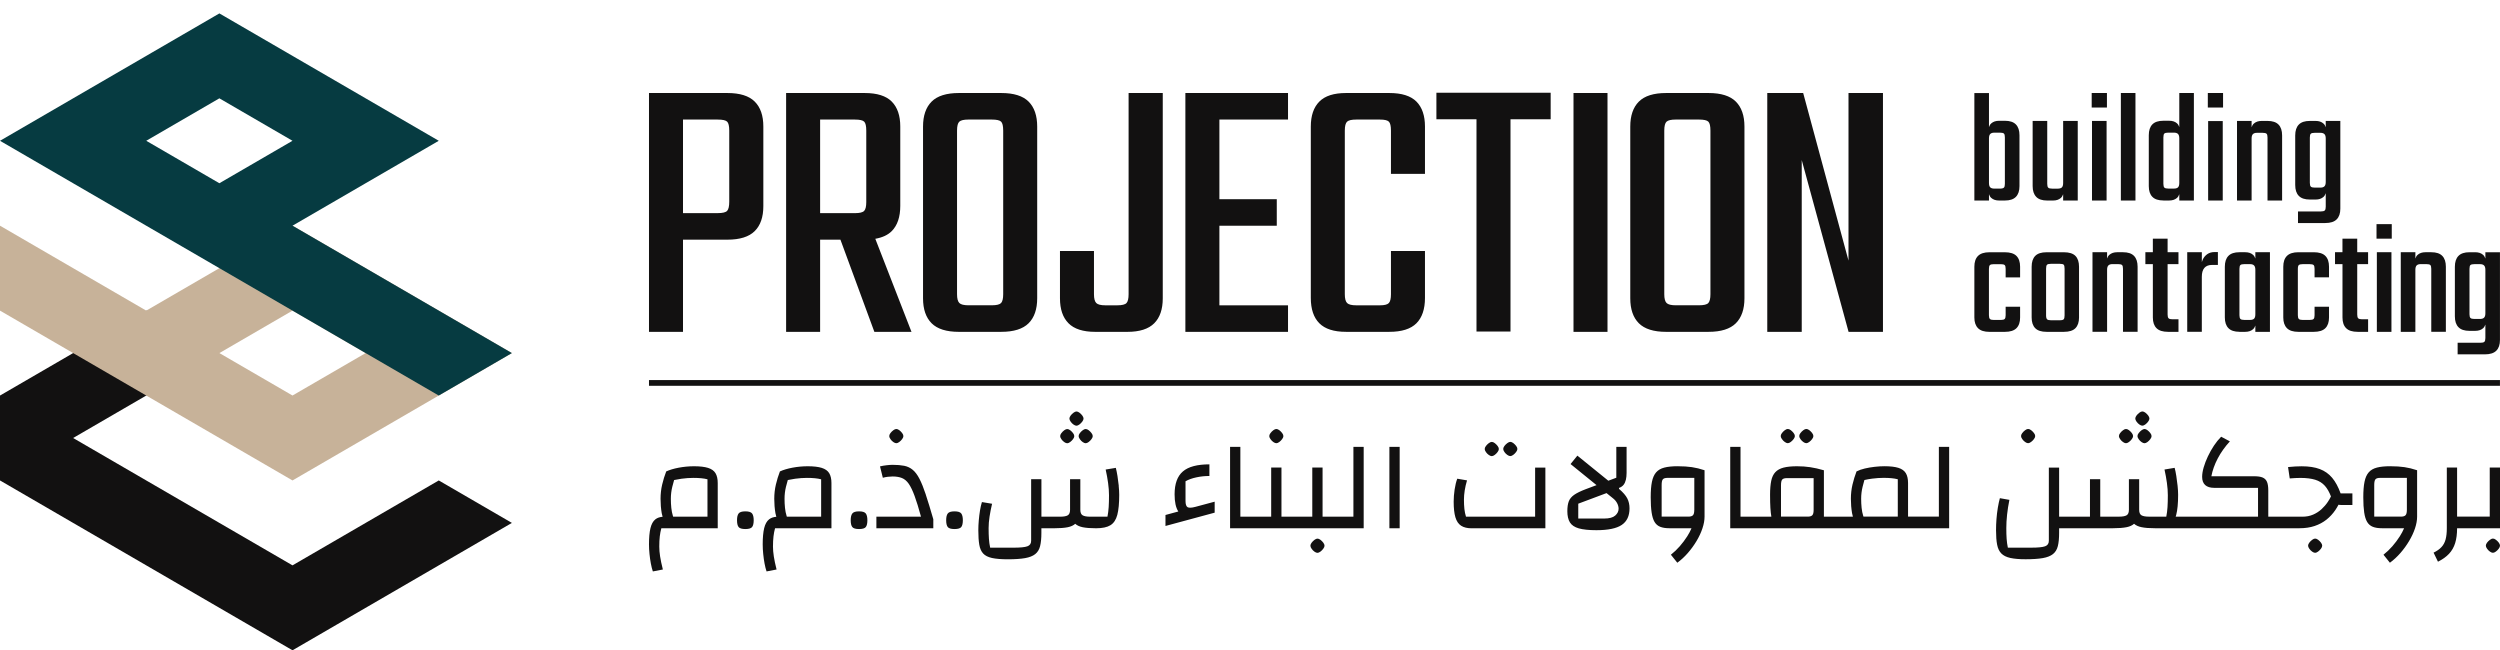 <?xml version="1.0" encoding="UTF-8"?> <svg xmlns="http://www.w3.org/2000/svg" width="173" height="45" viewBox="0 0 173 45" fill="none"><path d="M137.637 13.439C137.67 13.545 137.722 13.632 137.795 13.695C137.929 13.815 138.108 13.876 138.334 13.876H138.737C139.082 13.876 139.336 13.792 139.5 13.622C139.665 13.453 139.748 13.206 139.748 12.883V9.362C139.748 9.03 139.665 8.78 139.5 8.612C139.336 8.442 139.081 8.358 138.737 8.358H138.334C138.11 8.358 137.93 8.419 137.795 8.539C137.723 8.603 137.671 8.689 137.637 8.795V6.439H136.626V13.877H137.637V13.44V13.439ZM137.637 9.575C137.637 9.433 137.666 9.331 137.727 9.27C137.787 9.21 137.881 9.18 138.007 9.18H138.4C138.534 9.18 138.625 9.201 138.67 9.242C138.715 9.283 138.737 9.372 138.737 9.507V12.724C138.737 12.852 138.715 12.938 138.67 12.983C138.625 13.029 138.535 13.052 138.4 13.052H138.007C137.881 13.052 137.787 13.023 137.727 12.967C137.666 12.911 137.637 12.808 137.637 12.657V9.575ZM136.879 22.709C136.71 22.54 136.626 22.293 136.626 21.97V18.46C136.626 18.13 136.71 17.878 136.879 17.71C137.047 17.541 137.311 17.456 137.67 17.456H138.736C139.103 17.456 139.37 17.541 139.539 17.71C139.707 17.88 139.791 18.13 139.791 18.46V19.194H138.791V18.608C138.791 18.473 138.769 18.384 138.724 18.343C138.678 18.302 138.59 18.281 138.454 18.281H137.972C137.838 18.281 137.748 18.302 137.702 18.343C137.658 18.384 137.634 18.473 137.634 18.608V21.813C137.634 21.942 137.657 22.027 137.702 22.073C137.748 22.119 137.836 22.141 137.972 22.141H138.454C138.588 22.141 138.678 22.119 138.724 22.073C138.768 22.029 138.791 21.942 138.791 21.813V21.227H139.791V21.972C139.791 22.295 139.707 22.542 139.539 22.71C139.37 22.88 139.103 22.964 138.736 22.964H137.67C137.311 22.964 137.047 22.88 136.879 22.71V22.709ZM124.68 22.963H122.295V6.437H124.78L127.916 18.035V6.437H130.301V22.964H127.921L124.68 11.076V22.964V22.963ZM141.622 22.963H142.824C143.19 22.963 143.456 22.879 143.621 22.709C143.786 22.54 143.869 22.293 143.869 21.97V18.46C143.869 18.13 143.786 17.878 143.621 17.71C143.456 17.541 143.19 17.456 142.824 17.456H141.622C141.263 17.456 141.001 17.541 140.837 17.71C140.672 17.88 140.59 18.13 140.59 18.46V21.97C140.59 22.293 140.672 22.541 140.837 22.709C141.002 22.879 141.264 22.963 141.622 22.963ZM141.589 18.594C141.589 18.452 141.611 18.359 141.657 18.318C141.702 18.277 141.791 18.256 141.926 18.256H142.533C142.676 18.256 142.767 18.277 142.808 18.318C142.848 18.36 142.869 18.452 142.869 18.594V21.823C142.869 21.958 142.848 22.048 142.808 22.094C142.767 22.139 142.675 22.162 142.533 22.162H141.926C141.792 22.162 141.702 22.14 141.657 22.094C141.613 22.048 141.589 21.959 141.589 21.823V18.594ZM89.131 22.963H82.028V6.437H89.131V8.274H84.382V13.783H88.353V15.62H84.382V21.129H89.131V22.965V22.963ZM111.239 22.963H108.886V6.437H111.239V22.964V22.963ZM73.941 22.37C73.547 21.975 73.35 21.4 73.35 20.643V17.367H75.703V20.363C75.703 20.661 75.756 20.864 75.861 20.969C75.965 21.074 76.176 21.128 76.491 21.128H77.313C77.645 21.128 77.859 21.074 77.955 20.969C78.051 20.864 78.099 20.662 78.099 20.363V6.437H80.463V20.645C80.463 21.401 80.266 21.977 79.872 22.371C79.478 22.766 78.861 22.964 78.022 22.964H75.79C74.951 22.964 74.333 22.766 73.941 22.371V22.37ZM102.172 8.254H99.399V6.418H107.306V8.254H104.527V22.944H102.173V8.256L102.172 8.254ZM91.298 22.37C90.904 21.974 90.708 21.391 90.708 20.617V8.757C90.708 8.002 90.905 7.426 91.298 7.03C91.69 6.634 92.307 6.437 93.145 6.437H96.143C97 6.437 97.624 6.635 98.018 7.03C98.41 7.425 98.608 8.002 98.608 8.757V12.033H96.254V9.038C96.254 8.721 96.206 8.515 96.11 8.419C96.014 8.322 95.809 8.274 95.495 8.274H93.848C93.534 8.274 93.323 8.322 93.219 8.419C93.114 8.515 93.061 8.722 93.061 9.038V20.363C93.061 20.662 93.114 20.864 93.219 20.969C93.323 21.074 93.534 21.128 93.848 21.128H95.495C95.81 21.128 96.014 21.074 96.11 20.969C96.206 20.864 96.254 20.662 96.254 20.363V17.367H98.608V20.617C98.608 21.391 98.41 21.975 98.018 22.37C97.625 22.765 97 22.963 96.143 22.963H93.145C92.306 22.963 91.69 22.765 91.298 22.37ZM115.299 22.963H118.232C119.095 22.963 119.725 22.765 120.121 22.369C120.517 21.973 120.716 21.396 120.716 20.64V8.76C120.716 8.004 120.517 7.428 120.121 7.031C119.725 6.635 119.095 6.437 118.232 6.437H115.299C114.436 6.437 113.806 6.635 113.409 7.031C113.013 7.428 112.815 8.004 112.815 8.76V20.641C112.815 21.398 113.013 21.974 113.409 22.37C113.806 22.766 114.435 22.964 115.299 22.964V22.963ZM115.168 9.038C115.168 8.721 115.221 8.514 115.327 8.418C115.433 8.321 115.645 8.273 115.961 8.273H117.57C117.904 8.273 118.12 8.321 118.217 8.418C118.314 8.514 118.362 8.721 118.362 9.038V20.36C118.362 20.66 118.313 20.861 118.217 20.968C118.12 21.073 117.904 21.126 117.57 21.126H115.961C115.645 21.126 115.433 21.073 115.327 20.968C115.221 20.863 115.168 20.66 115.168 20.36V9.039V9.038ZM66.357 22.963H69.29C70.153 22.963 70.783 22.765 71.18 22.369C71.576 21.973 71.774 21.396 71.774 20.64V8.76C71.774 8.004 71.576 7.428 71.18 7.031C70.783 6.635 70.153 6.437 69.29 6.437H66.357C65.495 6.437 64.864 6.635 64.468 7.031C64.072 7.428 63.874 8.004 63.874 8.76V20.641C63.874 21.398 64.072 21.974 64.468 22.37C64.864 22.766 65.493 22.964 66.357 22.964V22.963ZM66.227 9.038C66.227 8.721 66.28 8.514 66.386 8.418C66.492 8.321 66.703 8.273 67.019 8.273H68.628C68.963 8.273 69.178 8.321 69.276 8.418C69.373 8.514 69.421 8.721 69.421 9.038V20.36C69.421 20.66 69.372 20.861 69.276 20.968C69.178 21.073 68.963 21.126 68.628 21.126H67.019C66.703 21.126 66.492 21.073 66.386 20.968C66.28 20.863 66.227 20.66 66.227 20.36V9.039V9.038ZM152.803 13.875V8.379H153.814V13.877H152.803V13.875ZM161.581 17.454H162.098V16.517H163.12V17.454H163.872V18.278H163.12V21.766C163.12 21.895 163.142 21.98 163.188 22.026C163.233 22.071 163.318 22.094 163.446 22.094H163.873V22.963H163.154C162.788 22.963 162.521 22.879 162.352 22.709C162.183 22.54 162.1 22.293 162.1 21.97V18.279H161.583V17.455L161.581 17.454ZM153.836 7.441H152.781V6.436H153.836V7.441ZM159.841 13.808H160.245C160.469 13.808 160.648 13.747 160.784 13.627C160.855 13.563 160.907 13.477 160.941 13.371V14.304C160.941 14.432 160.919 14.518 160.874 14.564C160.829 14.609 160.74 14.632 160.604 14.632H159.021V15.434H160.907C161.266 15.434 161.53 15.35 161.698 15.18C161.867 15.011 161.951 14.764 161.951 14.441V8.368H160.94V8.805C160.907 8.699 160.855 8.613 160.783 8.549C160.648 8.429 160.469 8.368 160.244 8.368H159.84C159.495 8.368 159.242 8.452 159.077 8.622C158.912 8.791 158.829 9.041 158.829 9.372V12.804C158.829 13.136 158.912 13.386 159.077 13.554C159.242 13.724 159.495 13.808 159.84 13.808H159.841ZM159.841 9.518C159.841 9.383 159.863 9.294 159.909 9.253C159.954 9.212 160.043 9.191 160.178 9.191H160.571C160.698 9.191 160.791 9.221 160.852 9.282C160.912 9.342 160.941 9.444 160.941 9.586V12.589C160.941 12.732 160.912 12.834 160.852 12.893C160.791 12.954 160.698 12.983 160.571 12.983H160.178C160.044 12.983 159.954 12.961 159.909 12.915C159.864 12.871 159.841 12.784 159.841 12.655V9.518ZM154.969 22.963H155.373C155.597 22.963 155.777 22.902 155.912 22.782C155.984 22.718 156.035 22.633 156.07 22.526V22.963H157.08V17.454H156.07V17.891C156.037 17.785 155.985 17.699 155.912 17.635C155.778 17.515 155.598 17.454 155.373 17.454H154.969C154.625 17.454 154.371 17.538 154.206 17.708C154.041 17.877 153.959 18.127 153.959 18.458V21.968C153.959 22.291 154.041 22.538 154.206 22.707C154.371 22.876 154.625 22.96 154.969 22.96V22.963ZM154.969 18.605C154.969 18.47 154.992 18.381 155.037 18.34C155.083 18.299 155.171 18.278 155.307 18.278H155.699C155.826 18.278 155.92 18.308 155.98 18.369C156.04 18.429 156.07 18.531 156.07 18.673V21.744C156.07 21.895 156.04 21.998 155.98 22.055C155.92 22.111 155.826 22.139 155.699 22.139H155.307C155.173 22.139 155.083 22.116 155.037 22.071C154.993 22.026 154.969 21.939 154.969 21.811V18.605ZM155.811 13.875H154.801V8.368H155.811V8.805C155.845 8.699 155.896 8.612 155.969 8.549C156.103 8.429 156.283 8.368 156.508 8.368H156.912C157.256 8.368 157.51 8.452 157.675 8.622C157.84 8.791 157.922 9.041 157.922 9.372V13.876H156.912V9.518C156.912 9.383 156.89 9.294 156.844 9.253C156.8 9.212 156.71 9.191 156.574 9.191H156.182C156.055 9.191 155.962 9.221 155.901 9.282C155.841 9.342 155.811 9.444 155.811 9.586V13.876V13.875ZM167.144 22.963H166.133V17.454H167.144V17.892C167.177 17.786 167.228 17.699 167.301 17.635C167.435 17.515 167.615 17.454 167.84 17.454H168.244C168.589 17.454 168.842 17.538 169.007 17.708C169.172 17.877 169.254 18.127 169.254 18.458V22.962H168.244V18.604C168.244 18.469 168.222 18.38 168.176 18.339C168.132 18.298 168.042 18.277 167.907 18.277H167.514C167.387 18.277 167.294 18.307 167.233 18.367C167.173 18.428 167.144 18.53 167.144 18.672V22.962V22.963ZM164.478 22.963V17.454H165.488V22.963H164.478ZM165.51 16.517H164.455V15.512H165.51V16.517ZM147.774 13.875H146.764V6.437H147.774V13.876V13.875ZM145.776 13.875H144.766V8.368H145.776V13.877V13.875ZM145.811 17.454V17.891C145.844 17.785 145.896 17.698 145.968 17.635C146.103 17.515 146.282 17.454 146.508 17.454H146.911C147.256 17.454 147.509 17.538 147.674 17.708C147.839 17.877 147.922 18.127 147.922 18.458V22.962H146.911V18.604C146.911 18.469 146.889 18.38 146.844 18.339C146.799 18.298 146.709 18.277 146.574 18.277H146.181C146.055 18.277 145.961 18.307 145.901 18.367C145.84 18.428 145.811 18.53 145.811 18.672V22.962H144.8V17.453H145.811V17.454ZM145.8 7.441H144.745V6.436H145.8V7.441ZM148.977 18.278H148.46V17.454H148.977V16.517H149.998V17.454H150.75V18.278H149.998V21.766C149.998 21.895 150.02 21.98 150.066 22.026C150.111 22.071 150.196 22.094 150.324 22.094H150.751V22.963H150.033C149.666 22.963 149.399 22.879 149.23 22.709C149.061 22.54 148.978 22.293 148.978 21.97V18.279L148.977 18.278ZM149.706 13.875H150.11C150.334 13.875 150.514 13.814 150.649 13.694C150.721 13.63 150.772 13.544 150.807 13.438V13.875H151.817V6.437H150.807V8.793C150.774 8.686 150.722 8.601 150.649 8.536C150.515 8.416 150.335 8.356 150.11 8.356H149.706C149.362 8.356 149.108 8.44 148.943 8.609C148.778 8.779 148.696 9.029 148.696 9.36V12.881C148.696 13.204 148.778 13.451 148.943 13.62C149.108 13.789 149.362 13.873 149.706 13.873V13.875ZM149.706 9.506C149.706 9.371 149.729 9.282 149.774 9.241C149.82 9.2 149.908 9.179 150.044 9.179H150.436C150.563 9.179 150.657 9.209 150.717 9.269C150.777 9.33 150.807 9.431 150.807 9.574V12.655C150.807 12.806 150.777 12.909 150.717 12.966C150.657 13.023 150.563 13.05 150.436 13.05H150.044C149.91 13.05 149.82 13.028 149.774 12.982C149.73 12.938 149.706 12.851 149.706 12.722V9.506ZM140.906 13.62C140.741 13.45 140.659 13.204 140.659 12.881V8.368H141.669V12.726C141.669 12.855 141.691 12.94 141.737 12.986C141.782 13.032 141.871 13.054 142.006 13.054H142.399C142.526 13.054 142.619 13.026 142.68 12.97C142.74 12.913 142.77 12.81 142.77 12.659V8.368H143.78V13.877H142.77V13.439C142.736 13.545 142.683 13.632 142.612 13.696C142.478 13.816 142.298 13.877 142.073 13.877H141.669C141.325 13.877 141.07 13.793 140.906 13.623V13.62ZM152.367 17.453V18.136C152.383 18.079 152.403 18.023 152.429 17.966C152.5 17.812 152.605 17.686 152.743 17.588C152.882 17.49 153.052 17.442 153.254 17.442H153.478V18.333H153.074C152.603 18.333 152.366 18.608 152.366 19.157V22.962H151.356V17.453H152.366H152.367ZM158.256 22.708C158.087 22.538 158.003 22.292 158.003 21.969V18.459C158.003 18.129 158.087 17.877 158.256 17.709C158.424 17.541 158.688 17.455 159.047 17.455H160.113C160.48 17.455 160.747 17.539 160.916 17.709C161.084 17.878 161.168 18.129 161.168 18.459V19.193H160.168V18.606C160.168 18.471 160.146 18.382 160.101 18.341C160.055 18.301 159.967 18.279 159.831 18.279H159.349C159.215 18.279 159.125 18.301 159.079 18.341C159.035 18.382 159.011 18.471 159.011 18.606V21.812C159.011 21.941 159.034 22.026 159.079 22.072C159.125 22.118 159.213 22.14 159.349 22.14H159.831C159.965 22.14 160.055 22.118 160.101 22.072C160.145 22.027 160.168 21.941 160.168 21.812V21.225H161.168V21.97C161.168 22.293 161.084 22.541 160.916 22.709C160.747 22.879 160.48 22.963 160.113 22.963H159.047C158.688 22.963 158.424 22.879 158.256 22.709V22.708ZM123.311 30.387C123.255 30.306 123.226 30.236 123.226 30.176C123.226 30.111 123.255 30.041 123.311 29.966C123.368 29.892 123.434 29.826 123.511 29.769C123.588 29.712 123.656 29.684 123.715 29.684C123.78 29.684 123.85 29.712 123.924 29.769C123.998 29.826 124.063 29.892 124.12 29.966C124.177 30.04 124.205 30.111 124.205 30.176C124.205 30.236 124.177 30.305 124.12 30.382C124.063 30.46 123.997 30.526 123.921 30.583C123.843 30.64 123.775 30.669 123.716 30.669C123.657 30.669 123.59 30.642 123.512 30.588C123.434 30.535 123.368 30.468 123.313 30.387H123.311ZM124.591 30.387C124.535 30.306 124.507 30.236 124.507 30.176C124.507 30.111 124.535 30.041 124.591 29.966C124.648 29.892 124.715 29.826 124.792 29.769C124.868 29.712 124.937 29.684 124.996 29.684C125.062 29.684 125.132 29.712 125.206 29.769C125.279 29.826 125.345 29.892 125.401 29.966C125.458 30.04 125.486 30.111 125.486 30.176C125.486 30.236 125.458 30.305 125.401 30.382C125.345 30.46 125.278 30.526 125.201 30.583C125.123 30.64 125.055 30.669 124.996 30.669C124.937 30.669 124.868 30.642 124.792 30.588C124.715 30.535 124.648 30.468 124.591 30.387ZM160.612 37.552C160.668 37.626 160.696 37.696 160.696 37.762C160.696 37.821 160.668 37.891 160.612 37.968C160.555 38.045 160.488 38.112 160.412 38.169C160.335 38.226 160.267 38.255 160.208 38.255C160.149 38.255 160.08 38.227 160.004 38.174C159.926 38.121 159.86 38.053 159.804 37.972C159.748 37.892 159.719 37.821 159.719 37.762C159.719 37.696 159.748 37.626 159.804 37.552C159.861 37.477 159.927 37.412 160.004 37.355C160.081 37.298 160.149 37.269 160.208 37.269C160.273 37.269 160.342 37.298 160.417 37.355C160.491 37.412 160.556 37.477 160.613 37.552H160.612ZM161.968 34.141H162.786V34.945H162.004C161.938 34.945 161.881 34.938 161.825 34.926C161.757 35.055 161.684 35.179 161.604 35.298C161.431 35.551 161.227 35.772 160.991 35.96C160.753 36.148 160.481 36.294 160.172 36.398C159.863 36.502 159.514 36.554 159.123 36.554H149.122C148.743 36.554 148.434 36.531 148.197 36.482C147.976 36.438 147.804 36.357 147.678 36.245C147.552 36.357 147.38 36.438 147.159 36.482C146.921 36.529 146.61 36.554 146.226 36.554H142.491V36.876C142.491 37.246 142.462 37.549 142.403 37.788C142.344 38.027 142.23 38.211 142.064 38.343C141.898 38.474 141.664 38.566 141.363 38.62C141.06 38.673 140.664 38.7 140.171 38.7C139.739 38.7 139.387 38.67 139.118 38.611C138.848 38.552 138.64 38.449 138.495 38.303C138.35 38.157 138.251 37.954 138.202 37.695C138.151 37.437 138.126 37.104 138.126 36.699C138.126 36.449 138.135 36.188 138.156 35.917C138.177 35.646 138.208 35.384 138.25 35.134C138.292 34.884 138.339 34.664 138.391 34.474L139.05 34.59C138.979 34.941 138.926 35.283 138.89 35.613C138.854 35.944 138.837 36.256 138.837 36.548C138.837 36.84 138.844 37.074 138.859 37.285C138.874 37.497 138.902 37.701 138.944 37.898H140.571C141.028 37.898 141.343 37.867 141.518 37.804C141.693 37.741 141.78 37.615 141.78 37.424V32.356H142.491V35.753H144.626V33.16H145.337V35.753H146.626C146.874 35.753 147.053 35.722 147.16 35.659C147.267 35.596 147.32 35.47 147.32 35.279V33.16H148.031V35.279C148.031 35.47 148.084 35.596 148.191 35.659C148.298 35.722 148.476 35.753 148.724 35.753H149.907C149.949 35.544 149.976 35.322 149.992 35.087C150.007 34.852 150.014 34.58 150.014 34.269C150.014 34.007 149.993 33.723 149.951 33.42C149.91 33.116 149.853 32.806 149.783 32.491L150.486 32.374C150.527 32.529 150.566 32.718 150.601 32.942C150.637 33.166 150.666 33.393 150.69 33.622C150.713 33.851 150.726 34.059 150.726 34.243C150.726 34.834 150.681 35.297 150.593 35.633C150.582 35.675 150.569 35.715 150.557 35.753H156.256V33.759H153.224C152.951 33.759 152.744 33.695 152.601 33.568C152.46 33.439 152.388 33.251 152.388 32.999C152.388 32.803 152.424 32.582 152.495 32.339C152.567 32.093 152.663 31.842 152.785 31.584C152.907 31.325 153.046 31.077 153.202 30.842C153.358 30.607 153.527 30.399 153.704 30.221L154.308 30.543C154.142 30.722 153.988 30.91 153.846 31.111C153.704 31.31 153.577 31.514 153.468 31.723C153.358 31.933 153.266 32.14 153.192 32.35C153.118 32.559 153.063 32.761 153.027 32.957H155.987C156.242 32.957 156.439 32.987 156.578 33.046C156.717 33.106 156.817 33.206 156.876 33.346C156.935 33.486 156.965 33.684 156.965 33.94V35.755H159.33C159.602 35.755 159.848 35.707 160.068 35.611C160.287 35.516 160.481 35.391 160.65 35.236C160.818 35.081 160.964 34.913 161.085 34.731C161.17 34.603 161.242 34.477 161.302 34.352C161.185 34.047 161.046 33.803 160.885 33.622C160.708 33.423 160.482 33.28 160.209 33.197C159.936 33.114 159.596 33.072 159.186 33.072C159.074 33.072 158.956 33.075 158.835 33.081C158.714 33.087 158.586 33.096 158.449 33.108L158.333 32.321C158.506 32.304 158.669 32.29 158.827 32.28C158.984 32.272 159.133 32.267 159.276 32.267C159.775 32.267 160.192 32.331 160.53 32.459C160.869 32.587 161.153 32.788 161.383 33.061C161.615 33.336 161.81 33.696 161.97 34.143L161.968 34.141ZM112.035 33.827V33.764C112.171 33.717 112.276 33.645 112.351 33.55C112.425 33.455 112.478 33.337 112.511 33.197C112.543 33.058 112.56 32.898 112.56 32.72V30.922H111.849V33.059L111.296 33.266L109.154 31.53L108.683 32.112L110.481 33.571L109.723 33.855C109.38 33.986 109.115 34.116 108.932 34.243C108.748 34.372 108.624 34.522 108.559 34.695C108.493 34.868 108.46 35.095 108.46 35.374C108.46 35.696 108.519 35.954 108.637 36.148C108.756 36.342 108.962 36.48 109.255 36.564C109.548 36.647 109.953 36.689 110.469 36.689C111.275 36.689 111.859 36.569 112.22 36.328C112.582 36.086 112.763 35.704 112.763 35.179C112.763 34.923 112.712 34.694 112.608 34.491C112.505 34.288 112.314 34.068 112.035 33.83V33.827ZM111.772 35.678C111.615 35.815 111.361 35.883 111.012 35.883H109.216V34.855L111.172 34.122L111.616 34.48C111.74 34.575 111.836 34.689 111.905 34.82C111.973 34.951 112.007 35.079 112.007 35.204C112.007 35.383 111.929 35.54 111.772 35.678ZM134.171 35.749H132.037V33.425C132.037 33.139 131.985 32.911 131.882 32.741C131.778 32.571 131.606 32.449 131.366 32.374C131.126 32.3 130.805 32.263 130.401 32.263C130.188 32.263 129.963 32.277 129.725 32.304C129.489 32.331 129.261 32.369 129.046 32.42C128.829 32.471 128.638 32.538 128.472 32.622C128.359 32.914 128.267 33.218 128.192 33.534C128.118 33.85 128.081 34.178 128.081 34.518C128.081 34.858 128.108 35.193 128.161 35.506C128.176 35.592 128.195 35.674 128.22 35.752H126.214V32.543C125.858 32.441 125.542 32.369 125.262 32.329C124.984 32.286 124.681 32.265 124.355 32.265C123.976 32.265 123.665 32.296 123.422 32.359C123.178 32.423 122.99 32.527 122.854 32.673C122.717 32.819 122.622 33.018 122.569 33.272C122.516 33.525 122.489 33.846 122.489 34.232C122.489 34.618 122.497 34.92 122.511 35.153C122.526 35.386 122.548 35.585 122.578 35.752H120.444V30.925H119.732V36.558H134.881V30.925H134.17V35.752L134.171 35.749ZM125.502 35.303C125.502 35.47 125.473 35.586 125.414 35.652C125.355 35.717 125.247 35.751 125.094 35.751H123.245V33.579C123.245 33.382 123.273 33.251 123.33 33.185C123.386 33.119 123.495 33.086 123.655 33.086H125.503V35.303H125.502ZM131.325 35.749H128.951C128.947 35.737 128.942 35.726 128.939 35.714C128.882 35.535 128.844 35.344 128.823 35.142C128.802 34.939 128.792 34.731 128.792 34.516C128.792 34.236 128.824 33.96 128.891 33.689C128.928 33.538 128.971 33.379 129.017 33.217C129.192 33.179 129.369 33.144 129.557 33.121C129.841 33.085 130.102 33.068 130.339 33.068C130.547 33.068 130.727 33.075 130.882 33.09C131.036 33.105 131.185 33.129 131.327 33.165V35.748L131.325 35.749ZM104.108 31.28C104.051 31.2 104.023 31.129 104.023 31.07C104.023 31.004 104.051 30.935 104.108 30.859C104.165 30.785 104.231 30.72 104.309 30.663C104.385 30.606 104.454 30.577 104.513 30.577C104.578 30.577 104.648 30.606 104.722 30.663C104.796 30.72 104.861 30.785 104.918 30.859C104.975 30.934 105.003 31.004 105.003 31.07C105.003 31.129 104.975 31.198 104.918 31.275C104.861 31.353 104.795 31.42 104.717 31.477C104.64 31.534 104.572 31.562 104.513 31.562C104.454 31.562 104.385 31.535 104.309 31.482C104.231 31.429 104.165 31.362 104.108 31.282V31.28ZM139.941 30.387C139.884 30.306 139.856 30.236 139.856 30.176C139.856 30.111 139.884 30.041 139.941 29.966C139.998 29.892 140.064 29.826 140.142 29.769C140.218 29.712 140.287 29.684 140.346 29.684C140.411 29.684 140.481 29.712 140.555 29.769C140.629 29.826 140.694 29.892 140.751 29.966C140.808 30.04 140.836 30.111 140.836 30.176C140.836 30.236 140.808 30.305 140.751 30.382C140.694 30.46 140.628 30.526 140.55 30.583C140.473 30.64 140.405 30.669 140.346 30.669C140.287 30.669 140.218 30.642 140.142 30.588C140.064 30.535 139.998 30.468 139.941 30.387ZM116.096 32.263C115.723 32.263 115.414 32.294 115.172 32.357C114.928 32.42 114.74 32.53 114.603 32.688C114.467 32.846 114.371 33.062 114.314 33.34C114.257 33.617 114.229 33.973 114.229 34.408C114.229 34.842 114.25 35.183 114.292 35.462C114.333 35.742 114.401 35.961 114.496 36.12C114.591 36.278 114.721 36.389 114.888 36.455C115.054 36.521 115.264 36.554 115.519 36.554H117.053C116.974 36.738 116.878 36.923 116.76 37.108C116.608 37.346 116.436 37.576 116.244 37.797C116.051 38.017 115.845 38.214 115.626 38.387L116.07 38.941C116.331 38.751 116.574 38.526 116.799 38.267C117.024 38.008 117.225 37.732 117.4 37.44C117.575 37.148 117.711 36.856 117.808 36.564C117.907 36.272 117.955 36.001 117.955 35.751V32.541C117.652 32.44 117.362 32.368 117.083 32.327C116.805 32.285 116.475 32.264 116.096 32.264V32.263ZM117.243 35.303C117.243 35.47 117.214 35.586 117.155 35.652C117.096 35.717 116.989 35.751 116.835 35.751H114.986V33.56C114.986 33.363 115.014 33.232 115.071 33.166C115.128 33.101 115.236 33.069 115.396 33.069H117.246V35.304L117.243 35.303ZM165.407 32.263C165.034 32.263 164.725 32.294 164.483 32.357C164.239 32.42 164.049 32.53 163.914 32.688C163.777 32.846 163.681 33.062 163.625 33.34C163.568 33.617 163.54 33.973 163.54 34.408C163.54 34.842 163.561 35.183 163.602 35.462C163.643 35.742 163.712 35.961 163.807 36.12C163.902 36.278 164.032 36.389 164.198 36.455C164.364 36.521 164.575 36.554 164.83 36.554H166.363C166.284 36.738 166.188 36.923 166.07 37.108C165.919 37.346 165.747 37.576 165.555 37.797C165.363 38.017 165.156 38.214 164.937 38.387L165.381 38.941C165.642 38.751 165.884 38.526 166.11 38.267C166.335 38.008 166.536 37.732 166.709 37.44C166.884 37.148 167.02 36.856 167.118 36.564C167.216 36.272 167.264 36.001 167.264 35.751V32.541C166.961 32.44 166.671 32.368 166.393 32.327C166.115 32.285 165.785 32.264 165.406 32.264L165.407 32.263ZM166.554 35.303C166.554 35.47 166.524 35.586 166.465 35.652C166.406 35.717 166.299 35.751 166.145 35.751H164.297V33.56C164.297 33.363 164.325 33.232 164.382 33.166C164.438 33.101 164.547 33.069 164.707 33.069H166.556V35.304L166.554 35.303ZM172.288 32.352H173V36.554H170.031C170.031 36.948 169.987 37.288 169.898 37.578C169.81 37.866 169.667 38.116 169.471 38.324C169.275 38.532 169.021 38.714 168.707 38.87L168.404 38.243C168.635 38.131 168.817 38.002 168.95 37.858C169.083 37.716 169.178 37.539 169.235 37.331C169.291 37.122 169.32 36.863 169.32 36.554V32.352H170.031V35.749H172.29V32.352H172.288ZM172.915 37.55C172.972 37.625 173 37.695 173 37.761C173 37.82 172.972 37.889 172.915 37.966C172.858 38.044 172.792 38.111 172.714 38.168C172.637 38.225 172.569 38.253 172.51 38.253C172.451 38.253 172.382 38.226 172.306 38.173C172.228 38.12 172.162 38.052 172.105 37.971C172.048 37.891 172.02 37.82 172.02 37.761C172.02 37.695 172.048 37.625 172.105 37.55C172.162 37.476 172.228 37.41 172.306 37.354C172.382 37.297 172.451 37.268 172.51 37.268C172.575 37.268 172.645 37.297 172.719 37.354C172.793 37.41 172.858 37.476 172.915 37.55ZM44.91 26.299H172.997V26.696H44.91V26.299ZM171.988 17.455V17.892C171.955 17.786 171.903 17.7 171.831 17.636C171.696 17.516 171.517 17.455 171.291 17.455H170.888C170.543 17.455 170.29 17.539 170.125 17.709C169.96 17.878 169.877 18.129 169.877 18.459V21.891C169.877 22.223 169.96 22.473 170.125 22.641C170.29 22.811 170.543 22.895 170.888 22.895H171.291C171.515 22.895 171.695 22.834 171.831 22.714C171.902 22.65 171.954 22.564 171.988 22.458V23.391C171.988 23.519 171.966 23.605 171.92 23.651C171.876 23.696 171.786 23.719 171.651 23.719H170.068V24.521H171.954C172.313 24.521 172.576 24.437 172.745 24.267C172.914 24.098 172.997 23.852 172.997 23.529V17.455H171.987H171.988ZM171.988 21.677C171.988 21.821 171.959 21.922 171.898 21.982C171.838 22.042 171.744 22.072 171.618 22.072H171.225C171.091 22.072 171.001 22.049 170.955 22.004C170.911 21.959 170.888 21.873 170.888 21.744V18.606C170.888 18.471 170.91 18.382 170.955 18.341C171.001 18.301 171.09 18.279 171.225 18.279H171.618C171.744 18.279 171.838 18.309 171.898 18.37C171.959 18.43 171.988 18.532 171.988 18.674V21.677ZM148.655 28.754C148.712 28.828 148.74 28.899 148.74 28.965C148.74 29.024 148.712 29.093 148.655 29.17C148.599 29.248 148.532 29.315 148.456 29.372C148.378 29.429 148.311 29.457 148.252 29.457C148.193 29.457 148.124 29.43 148.047 29.377C147.97 29.323 147.903 29.257 147.847 29.175C147.79 29.095 147.762 29.024 147.762 28.965C147.762 28.899 147.79 28.83 147.847 28.754C147.903 28.68 147.97 28.614 148.047 28.557C148.124 28.5 148.193 28.472 148.252 28.472C148.317 28.472 148.386 28.5 148.461 28.557C148.535 28.614 148.6 28.68 148.657 28.754H148.655ZM102.827 31.283C102.77 31.202 102.742 31.132 102.742 31.072C102.742 31.007 102.77 30.937 102.827 30.862C102.883 30.788 102.95 30.722 103.026 30.665C103.104 30.608 103.171 30.58 103.23 30.58C103.296 30.58 103.366 30.608 103.44 30.665C103.514 30.722 103.579 30.788 103.635 30.862C103.692 30.936 103.72 31.007 103.72 31.072C103.72 31.132 103.692 31.201 103.635 31.278C103.579 31.356 103.512 31.423 103.435 31.48C103.358 31.536 103.29 31.565 103.23 31.565C103.171 31.565 103.104 31.538 103.026 31.484C102.949 31.431 102.882 31.364 102.827 31.284V31.283ZM146.714 30.389C146.658 30.309 146.629 30.238 146.629 30.179C146.629 30.113 146.658 30.044 146.714 29.968C146.771 29.894 146.837 29.828 146.915 29.771C146.991 29.715 147.06 29.686 147.119 29.686C147.184 29.686 147.255 29.715 147.328 29.771C147.402 29.828 147.468 29.894 147.524 29.968C147.581 30.043 147.609 30.113 147.609 30.179C147.609 30.238 147.581 30.307 147.524 30.384C147.468 30.462 147.401 30.529 147.324 30.586C147.246 30.643 147.178 30.671 147.119 30.671C147.06 30.671 146.991 30.644 146.915 30.591C146.837 30.538 146.771 30.471 146.714 30.389ZM148.609 29.773C148.682 29.83 148.748 29.895 148.804 29.97C148.861 30.044 148.889 30.114 148.889 30.18C148.889 30.239 148.861 30.309 148.804 30.385C148.748 30.463 148.681 30.53 148.605 30.587C148.527 30.644 148.46 30.672 148.401 30.672C148.341 30.672 148.273 30.645 148.196 30.592C148.12 30.539 148.052 30.472 147.997 30.39C147.94 30.31 147.912 30.239 147.912 30.18C147.912 30.114 147.94 30.045 147.997 29.97C148.053 29.895 148.12 29.83 148.196 29.773C148.274 29.716 148.341 29.687 148.401 29.687C148.466 29.687 148.535 29.716 148.61 29.773H148.609ZM47.264 16.585H50.336C51.2 16.585 51.831 16.387 52.227 15.992C52.624 15.598 52.823 15.022 52.823 14.266V8.757C52.823 8.002 52.625 7.426 52.227 7.03C51.831 6.634 51.2 6.437 50.336 6.437H44.91V22.964H47.264V16.585ZM47.264 8.274H49.67C50.005 8.274 50.221 8.322 50.319 8.419C50.416 8.515 50.464 8.722 50.464 9.038V13.957C50.464 14.274 50.414 14.485 50.319 14.59C50.221 14.695 50.005 14.748 49.67 14.748H47.264V8.274ZM64.064 34.228C64.216 34.684 64.389 35.252 64.585 35.931V36.558H60.646V35.753H63.732C63.572 35.163 63.425 34.686 63.291 34.322C63.158 33.959 63.023 33.679 62.888 33.482C62.751 33.285 62.593 33.152 62.416 33.08C62.239 33.008 62.022 32.972 61.768 32.972C61.667 32.972 61.555 32.98 61.43 32.994C61.306 33.009 61.193 33.032 61.092 33.061L60.896 32.274C61.05 32.238 61.204 32.211 61.359 32.194C61.513 32.176 61.65 32.166 61.768 32.166C62.081 32.166 62.35 32.189 62.573 32.233C62.795 32.278 62.99 32.371 63.16 32.511C63.328 32.65 63.485 32.858 63.626 33.132C63.769 33.407 63.915 33.772 64.067 34.227L64.064 34.228ZM61.62 30.389C61.563 30.309 61.535 30.238 61.535 30.179C61.535 30.113 61.563 30.044 61.62 29.968C61.676 29.894 61.743 29.828 61.821 29.771C61.897 29.715 61.966 29.686 62.025 29.686C62.09 29.686 62.16 29.715 62.234 29.771C62.308 29.828 62.373 29.894 62.43 29.968C62.486 30.043 62.515 30.113 62.515 30.179C62.515 30.238 62.486 30.307 62.43 30.384C62.373 30.462 62.307 30.529 62.229 30.586C62.152 30.643 62.084 30.671 62.025 30.671C61.966 30.671 61.897 30.644 61.821 30.591C61.743 30.538 61.676 30.471 61.62 30.389ZM59.913 35.533C59.987 35.632 60.023 35.788 60.023 36.002C60.023 36.216 59.987 36.38 59.913 36.471C59.839 36.564 59.683 36.61 59.446 36.61C59.21 36.61 59.054 36.564 58.98 36.471C58.906 36.378 58.869 36.222 58.869 36.002C58.869 35.782 58.906 35.631 58.98 35.533C59.054 35.435 59.21 35.386 59.446 35.386C59.683 35.386 59.839 35.435 59.913 35.533ZM66.519 35.533C66.592 35.632 66.629 35.788 66.629 36.002C66.629 36.216 66.592 36.38 66.519 36.471C66.445 36.564 66.288 36.61 66.052 36.61C65.816 36.61 65.659 36.564 65.586 36.471C65.512 36.378 65.475 36.222 65.475 36.002C65.475 35.782 65.512 35.631 65.586 35.533C65.659 35.435 65.816 35.386 66.052 35.386C66.288 35.386 66.445 35.435 66.519 35.533ZM48.995 32.377C48.755 32.303 48.434 32.265 48.03 32.265C47.669 32.265 47.315 32.299 46.968 32.364C46.621 32.43 46.333 32.517 46.102 32.623C45.988 32.915 45.896 33.22 45.821 33.535C45.747 33.851 45.71 34.179 45.71 34.519C45.71 34.86 45.737 35.194 45.79 35.507C45.805 35.597 45.827 35.68 45.852 35.761C45.649 35.778 45.48 35.836 45.35 35.94C45.192 36.065 45.08 36.268 45.012 36.548C44.943 36.828 44.91 37.204 44.91 37.674C44.91 37.888 44.922 38.111 44.946 38.34C44.969 38.569 45 38.788 45.039 38.997C45.078 39.205 45.124 39.387 45.177 39.543L45.87 39.409C45.782 39.058 45.718 38.757 45.679 38.506C45.641 38.256 45.622 38.029 45.622 37.826C45.622 37.552 45.634 37.315 45.657 37.116C45.681 36.917 45.716 36.73 45.764 36.558H49.667V33.429C49.667 33.143 49.616 32.915 49.512 32.744C49.409 32.575 49.237 32.452 48.997 32.378L48.995 32.377ZM48.956 35.752H46.582C46.578 35.74 46.573 35.728 46.569 35.716C46.513 35.538 46.475 35.346 46.454 35.144C46.433 34.943 46.423 34.733 46.423 34.518C46.423 34.238 46.455 33.962 46.521 33.691C46.558 33.539 46.601 33.381 46.649 33.218C46.811 33.183 46.98 33.153 47.161 33.128C47.446 33.09 47.715 33.07 47.97 33.07C48.385 33.07 48.714 33.102 48.957 33.168V35.751L48.956 35.752ZM56.752 16.585H58.158L60.506 22.964H63.075L60.571 16.524C61.059 16.439 61.44 16.263 61.71 15.992C62.102 15.596 62.299 15.013 62.299 14.24V8.757C62.299 8.002 62.102 7.426 61.71 7.03C61.317 6.634 60.692 6.437 59.835 6.437H54.399V22.964H56.752V16.585ZM56.752 8.274H59.16C59.492 8.274 59.706 8.322 59.802 8.419C59.898 8.515 59.946 8.722 59.946 9.038V13.985C59.946 14.284 59.898 14.486 59.802 14.591C59.706 14.696 59.492 14.75 59.16 14.75H56.752V8.274ZM56.864 32.377C56.624 32.303 56.303 32.265 55.899 32.265C55.537 32.265 55.183 32.299 54.837 32.364C54.49 32.43 54.202 32.517 53.97 32.623C53.857 32.915 53.765 33.22 53.69 33.535C53.616 33.851 53.579 34.179 53.579 34.519C53.579 34.86 53.606 35.194 53.659 35.507C53.675 35.597 53.696 35.68 53.721 35.761C53.519 35.778 53.35 35.836 53.219 35.94C53.062 36.065 52.95 36.268 52.881 36.548C52.813 36.828 52.779 37.204 52.779 37.674C52.779 37.888 52.791 38.111 52.815 38.34C52.838 38.569 52.869 38.788 52.908 38.997C52.946 39.205 52.993 39.387 53.046 39.543L53.739 39.409C53.65 39.058 53.586 38.757 53.548 38.506C53.51 38.256 53.49 38.029 53.49 37.826C53.49 37.552 53.503 37.315 53.526 37.116C53.549 36.917 53.585 36.73 53.633 36.558H57.536V33.429C57.536 33.143 57.484 32.915 57.381 32.744C57.278 32.575 57.105 32.452 56.865 32.378L56.864 32.377ZM56.823 35.752H54.449C54.445 35.74 54.441 35.728 54.437 35.716C54.38 35.538 54.342 35.346 54.321 35.144C54.3 34.941 54.29 34.733 54.29 34.518C54.29 34.238 54.322 33.962 54.388 33.691C54.425 33.539 54.468 33.381 54.516 33.218C54.677 33.183 54.848 33.153 55.028 33.128C55.312 33.09 55.581 33.07 55.836 33.07C56.251 33.07 56.58 33.102 56.823 33.168V35.751V35.752ZM77.414 33.62C77.437 33.848 77.45 34.056 77.45 34.241C77.45 34.831 77.405 35.294 77.317 35.631C77.228 35.967 77.069 36.206 76.841 36.346C76.614 36.486 76.283 36.556 75.851 36.556C75.472 36.556 75.163 36.533 74.926 36.485C74.704 36.44 74.532 36.36 74.406 36.247C74.28 36.36 74.108 36.44 73.885 36.485C73.649 36.532 73.337 36.556 72.952 36.556H72.064V36.878C72.064 37.248 72.034 37.552 71.975 37.791C71.916 38.029 71.802 38.214 71.636 38.345C71.47 38.476 71.236 38.569 70.935 38.622C70.632 38.675 70.236 38.703 69.743 38.703C69.287 38.703 68.922 38.673 68.65 38.614C68.377 38.554 68.173 38.451 68.037 38.305C67.901 38.159 67.811 37.956 67.767 37.698C67.722 37.439 67.7 37.106 67.7 36.701C67.7 36.481 67.71 36.251 67.731 36.013C67.752 35.774 67.78 35.545 67.816 35.325C67.852 35.105 67.896 34.91 67.949 34.743L68.652 34.86C68.58 35.164 68.522 35.459 68.478 35.745C68.434 36.031 68.412 36.299 68.412 36.549C68.412 36.829 68.419 37.075 68.434 37.287C68.448 37.498 68.477 37.703 68.519 37.899H70.146C70.603 37.899 70.918 37.868 71.092 37.805C71.267 37.742 71.355 37.616 71.355 37.425V33.161H72.066V35.755H73.355C73.603 35.755 73.782 35.724 73.888 35.66C73.995 35.597 74.048 35.471 74.048 35.28V33.161H74.759V35.28C74.759 35.471 74.812 35.597 74.919 35.66C75.026 35.724 75.203 35.755 75.453 35.755H76.636C76.678 35.545 76.705 35.324 76.721 35.089C76.736 34.853 76.743 34.581 76.743 34.27C76.743 34.008 76.722 33.725 76.68 33.421C76.638 33.117 76.583 32.807 76.512 32.492L77.215 32.376C77.255 32.53 77.294 32.72 77.33 32.944C77.366 33.168 77.395 33.394 77.419 33.623L77.414 33.62ZM52.045 35.533C52.119 35.632 52.156 35.788 52.156 36.002C52.156 36.216 52.119 36.38 52.045 36.471C51.971 36.564 51.815 36.61 51.579 36.61C51.343 36.61 51.186 36.564 51.112 36.471C51.038 36.378 51.002 36.222 51.002 36.002C51.002 35.782 51.038 35.631 51.112 35.533C51.186 35.435 51.343 35.386 51.579 35.386C51.815 35.386 51.971 35.435 52.045 35.533ZM74.924 29.773C75.001 29.716 75.069 29.687 75.128 29.687C75.194 29.687 75.264 29.716 75.338 29.773C75.411 29.83 75.477 29.895 75.533 29.97C75.59 30.044 75.618 30.114 75.618 30.18C75.618 30.239 75.59 30.309 75.533 30.385C75.477 30.463 75.41 30.53 75.334 30.587C75.256 30.644 75.189 30.672 75.129 30.672C75.07 30.672 75.003 30.645 74.925 30.592C74.848 30.539 74.781 30.472 74.726 30.39C74.669 30.31 74.641 30.239 74.641 30.18C74.641 30.114 74.669 30.045 74.726 29.97C74.782 29.895 74.849 29.83 74.925 29.773H74.924ZM93.656 30.925H94.367V36.558H85.121V30.925H85.833V35.752H87.966V32.355H88.677V35.752H90.81V32.355H91.522V35.752H93.656V30.925ZM87.918 30.389C87.861 30.309 87.833 30.238 87.833 30.179C87.833 30.113 87.861 30.044 87.918 29.968C87.974 29.894 88.041 29.828 88.117 29.771C88.195 29.715 88.262 29.686 88.322 29.686C88.387 29.686 88.456 29.715 88.531 29.771C88.605 29.828 88.67 29.894 88.726 29.968C88.783 30.043 88.811 30.113 88.811 30.179C88.811 30.238 88.783 30.307 88.726 30.384C88.67 30.462 88.603 30.529 88.527 30.586C88.45 30.643 88.382 30.671 88.323 30.671C88.264 30.671 88.195 30.644 88.118 30.591C88.041 30.538 87.974 30.471 87.919 30.389H87.918ZM96.146 30.925H96.857V36.558H96.146V30.925ZM91.572 37.554C91.629 37.628 91.657 37.699 91.657 37.764C91.657 37.824 91.629 37.893 91.572 37.97C91.515 38.048 91.449 38.115 91.373 38.172C91.295 38.229 91.227 38.257 91.168 38.257C91.109 38.257 91.04 38.23 90.964 38.177C90.886 38.123 90.82 38.055 90.765 37.975C90.708 37.894 90.68 37.824 90.68 37.764C90.68 37.699 90.708 37.628 90.765 37.554C90.821 37.48 90.888 37.414 90.964 37.357C91.042 37.3 91.109 37.272 91.168 37.272C91.234 37.272 91.302 37.3 91.378 37.357C91.451 37.414 91.517 37.48 91.573 37.554H91.572ZM82.722 35.074L84.055 34.716V35.476L80.651 36.397V35.637L81.54 35.395C81.367 35.133 81.282 34.737 81.282 34.206C81.282 33.48 81.473 32.951 81.856 32.624C82.237 32.296 82.85 32.133 83.691 32.133V32.938C83.388 32.938 83.089 32.968 82.794 33.032C82.497 33.095 82.245 33.185 82.038 33.304V34.663C82.038 34.895 82.085 35.04 82.18 35.096C82.274 35.153 82.455 35.145 82.722 35.074ZM106.229 32.356H106.94V36.558H101.837C101.534 36.558 101.292 36.498 101.109 36.38C100.925 36.261 100.793 36.065 100.713 35.794C100.633 35.523 100.594 35.164 100.594 34.717C100.594 34.449 100.616 34.168 100.66 33.872C100.705 33.577 100.765 33.329 100.843 33.126L101.518 33.242C101.447 33.481 101.394 33.712 101.358 33.939C101.323 34.165 101.305 34.377 101.305 34.574C101.305 34.819 101.315 35.034 101.336 35.222C101.357 35.41 101.394 35.587 101.447 35.755H106.23V32.357L106.229 32.356ZM73.851 29.689C73.916 29.689 73.985 29.717 74.06 29.774C74.134 29.831 74.199 29.896 74.256 29.971C74.312 30.045 74.341 30.116 74.341 30.181C74.341 30.241 74.312 30.31 74.256 30.387C74.199 30.465 74.132 30.531 74.056 30.588C73.979 30.645 73.911 30.674 73.852 30.674C73.793 30.674 73.724 30.646 73.647 30.593C73.57 30.54 73.504 30.473 73.448 30.392C73.391 30.311 73.363 30.241 73.363 30.181C73.363 30.116 73.391 30.046 73.448 29.971C73.505 29.896 73.571 29.831 73.647 29.774C73.724 29.717 73.793 29.689 73.852 29.689H73.851ZM74.896 28.757C74.952 28.831 74.981 28.901 74.981 28.967C74.981 29.026 74.952 29.096 74.896 29.172C74.839 29.25 74.772 29.317 74.696 29.374C74.619 29.431 74.551 29.46 74.492 29.46C74.433 29.46 74.365 29.432 74.288 29.379C74.21 29.326 74.144 29.259 74.088 29.177C74.032 29.097 74.003 29.026 74.003 28.967C74.003 28.901 74.032 28.832 74.088 28.757C74.145 28.682 74.211 28.617 74.288 28.56C74.365 28.503 74.433 28.474 74.492 28.474C74.557 28.474 74.627 28.503 74.701 28.56C74.775 28.617 74.84 28.682 74.897 28.757H74.896Z" fill="#121111"></path><path d="M35.422 36.185L20.241 45L0 33.247V27.372L10.121 21.495L15.181 24.433L5.06 30.31L20.241 39.123L30.362 33.247L35.422 36.185Z" fill="#121111"></path><path d="M20.241 15.618L10.12 21.495L0 15.618V21.495L20.241 33.247L35.422 24.432L20.241 15.617V15.618ZM20.241 27.37L15.182 24.433L20.242 21.495L25.302 24.433L20.241 27.37Z" fill="#C7B299"></path><path d="M20.241 15.618L30.362 9.742L15.181 0.928L0 9.743L30.362 27.372L35.422 24.433L20.241 15.618ZM10.12 9.742L15.18 6.804L20.24 9.742L15.18 12.68L10.12 9.742Z" fill="#063B41"></path></svg> 
